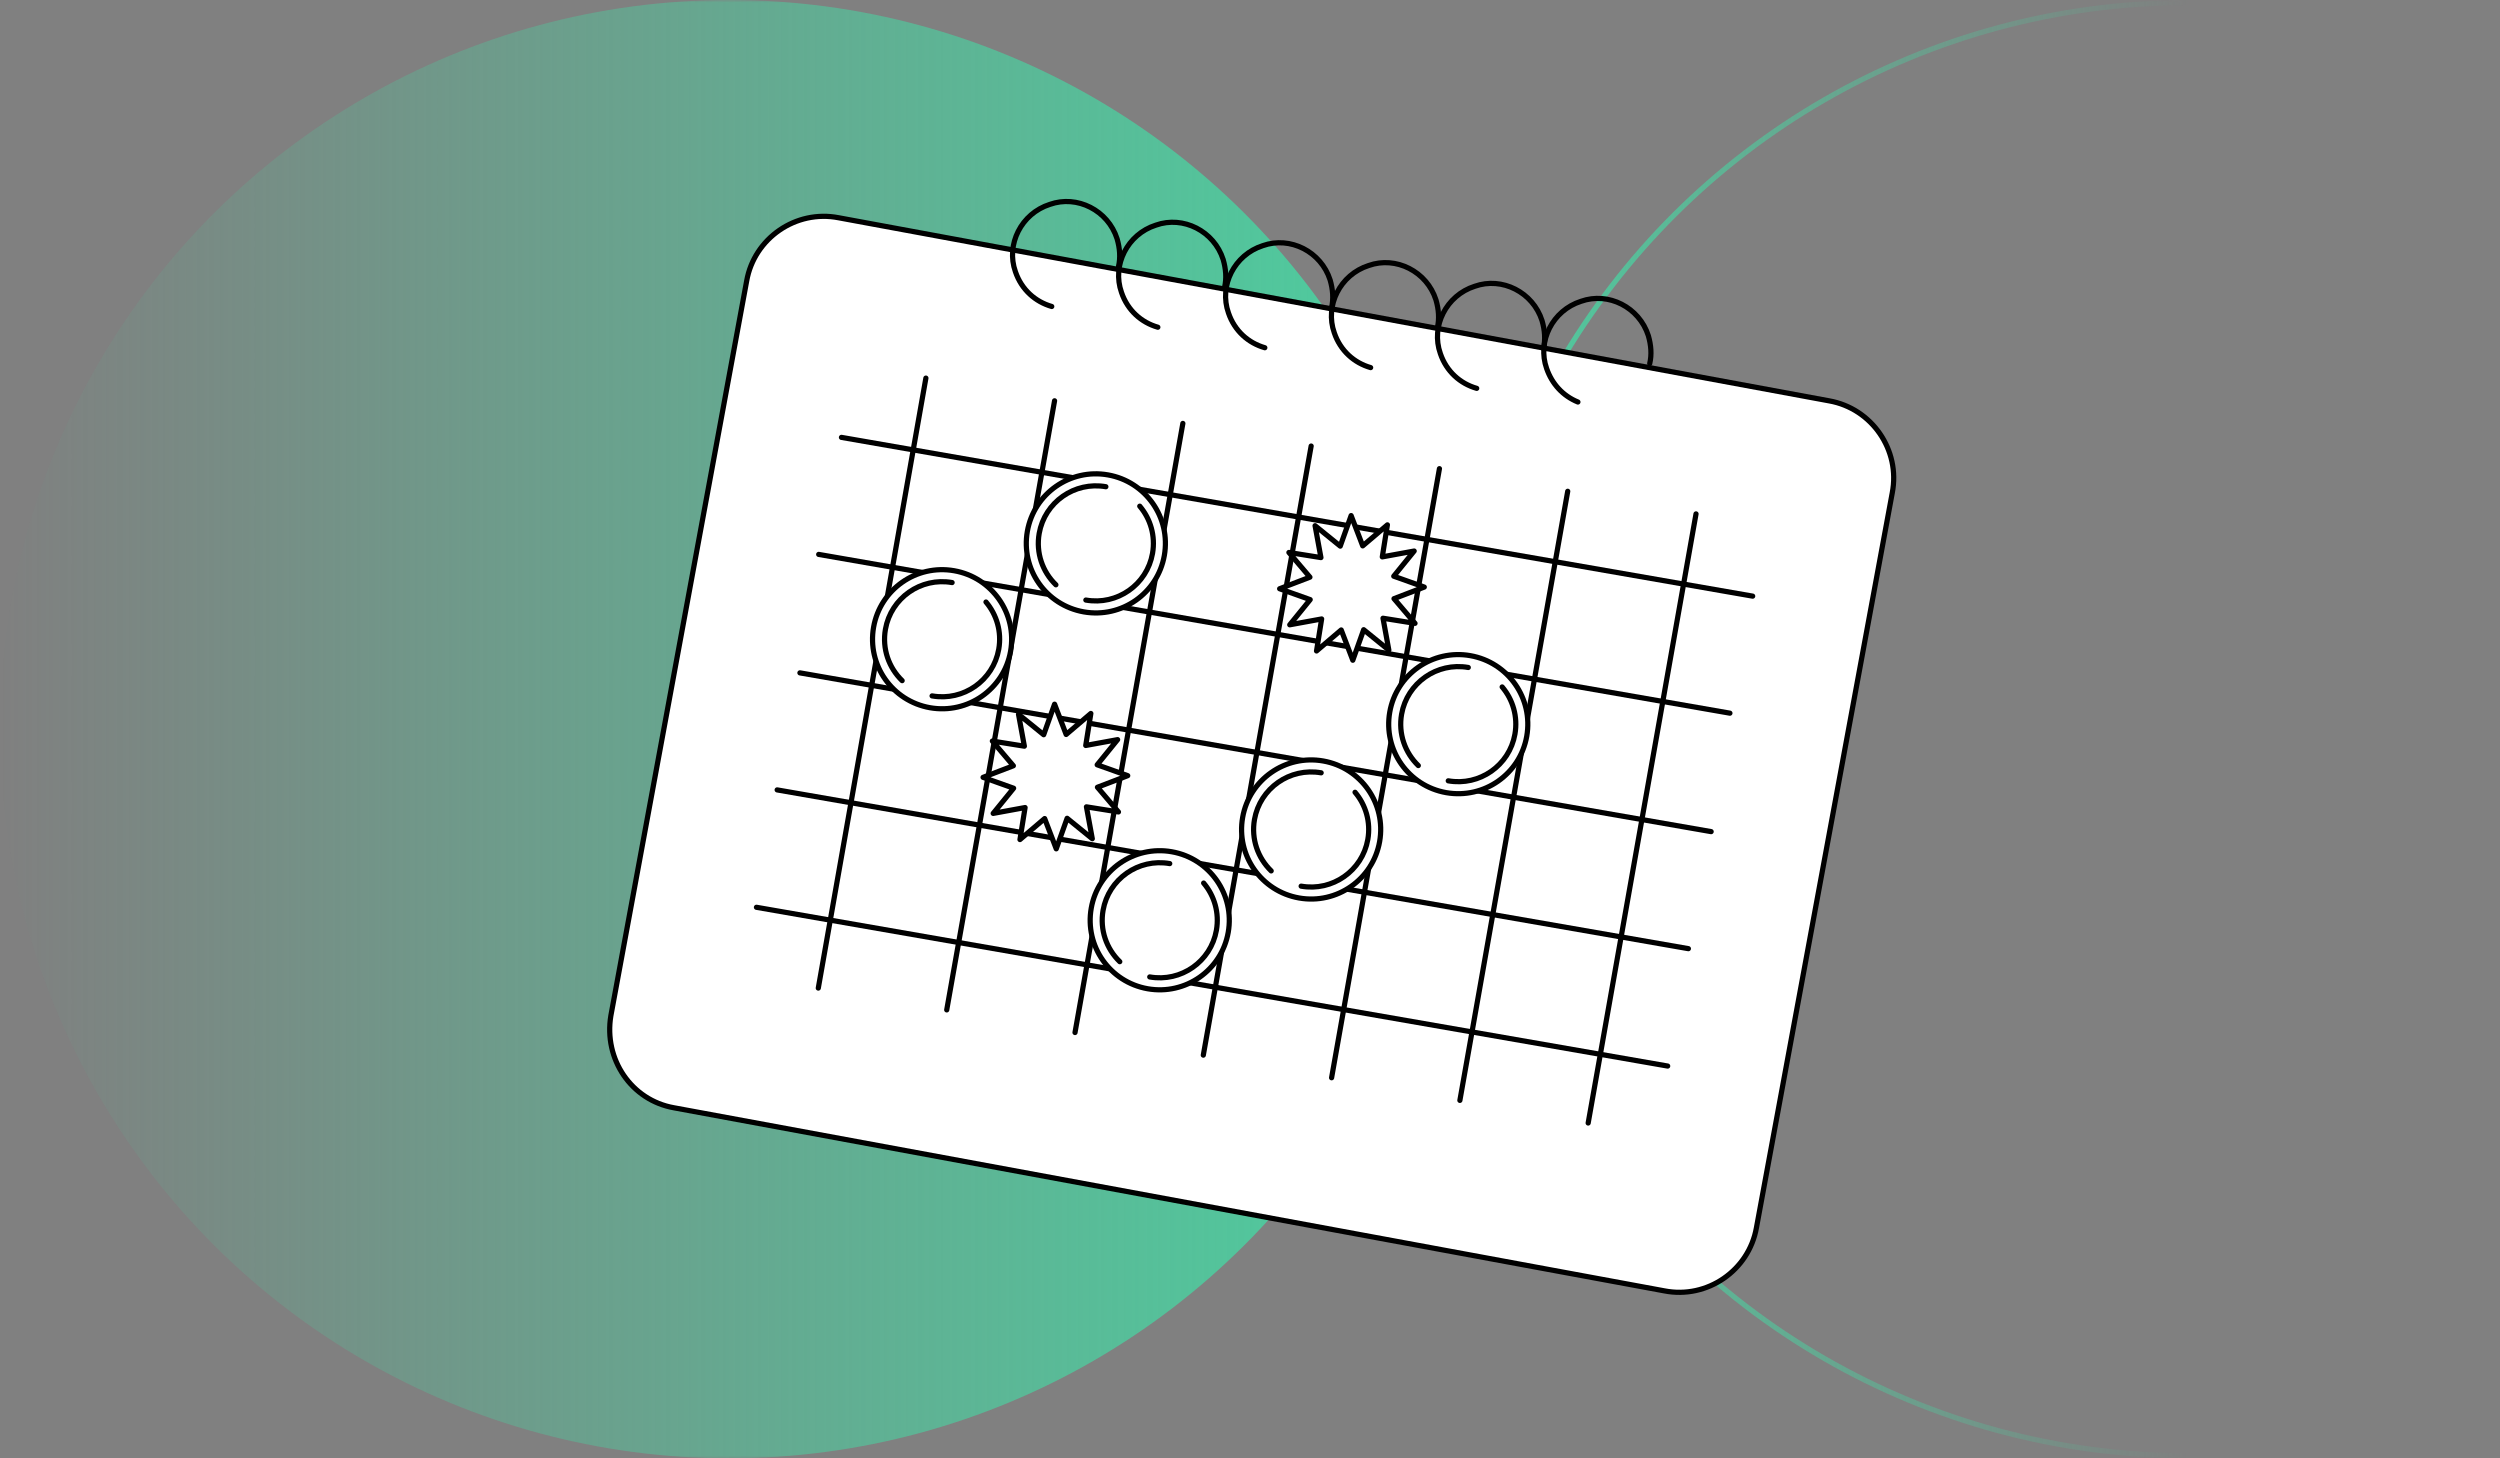 <svg width="480" height="280" viewBox="0 0 480 280" fill="none" xmlns="http://www.w3.org/2000/svg">
<rect x="0" y="0" width="480" height="280" fill="#808080" stroke="none"/>
<mask id="mask0_3665_1140" style="mask-type:alpha" maskUnits="userSpaceOnUse" x="0" y="0" width="480" height="280">
<rect width="480" height="280" fill="#D9D9D9"/>
</mask>
<g mask="url(#mask0_3665_1140)">
<circle cx="140" cy="140" r="140" transform="matrix(4.37114e-08 -1 -1 -4.37114e-08 280 280)" fill="url(#paint0_linear_3665_1140)"/>
<circle cx="420" cy="140" r="139.5" transform="rotate(-90 420 140)" stroke="url(#paint1_linear_3665_1140)"/>
</g>
<mask id="mask1_3665_1140" style="mask-type:alpha" maskUnits="userSpaceOnUse" x="105" y="21" width="271" height="239">
<rect x="140" y="21" width="239.216" height="200" transform="rotate(10 140 21)" fill="#D9D9D9"/>
</mask>
<g mask="url(#mask1_3665_1140)">
<path d="M117.286 195.018L143.363 53.933C144.811 45.743 152.803 40.197 161.041 41.813L351.192 76.962C359.382 78.411 364.928 86.403 363.312 94.64L337.235 235.726C335.786 243.915 327.795 249.461 319.557 247.846L129.406 212.696C121.216 211.248 115.885 203.375 117.286 195.018Z" fill="white" stroke="black" stroke-miterlimit="10" stroke-linecap="round"/>
<path d="M177.77 72.597L157.113 189.709" stroke="black" stroke-miterlimit="10" stroke-linecap="round"/>
<path d="M202.477 76.954L181.772 193.9" stroke="black" stroke-miterlimit="10" stroke-linecap="round"/>
<path d="M227.108 81.297L206.403 198.242" stroke="black" stroke-miterlimit="10" stroke-linecap="round"/>
<path d="M251.741 85.641L231.036 202.586" stroke="black" stroke-miterlimit="10" stroke-linecap="round"/>
<path d="M276.372 89.983L255.667 206.929" stroke="black" stroke-miterlimit="10" stroke-linecap="round"/>
<path d="M301.003 94.327L280.298 211.273" stroke="black" stroke-miterlimit="10" stroke-linecap="round"/>
<path d="M325.635 98.67L304.93 215.616" stroke="black" stroke-miterlimit="10" stroke-linecap="round"/>
<path d="M161.561 83.978L336.513 114.459" stroke="black" stroke-miterlimit="10" stroke-linecap="round"/>
<path d="M153.586 129.19L328.538 159.671" stroke="black" stroke-miterlimit="10" stroke-linecap="round"/>
<path d="M157.19 106.447L332.142 136.929" stroke="black" stroke-miterlimit="10" stroke-linecap="round"/>
<path d="M149.217 151.661L324.169 182.143" stroke="black" stroke-miterlimit="10" stroke-linecap="round"/>
<path d="M145.24 174.2L320.193 204.682" stroke="black" stroke-miterlimit="10" stroke-linecap="round"/>
<path d="M316.749 69.797C317.154 68.054 317.009 66.287 316.482 64.45C314.734 58.984 308.811 55.982 303.561 57.849C298.096 59.597 295.093 65.52 296.96 70.77C297.99 73.73 300.093 76.019 302.958 77.186" stroke="black" stroke-miterlimit="10" stroke-linecap="round"/>
<path d="M296.339 66.912C296.743 65.169 296.599 63.403 296.072 61.565C294.324 56.1 288.401 53.098 283.151 54.965C277.685 56.712 274.683 62.636 276.55 67.886C277.723 71.346 280.375 73.659 283.527 74.563" stroke="black" stroke-miterlimit="10" stroke-linecap="round"/>
<path d="M275.974 62.929C276.378 61.185 276.233 59.419 275.706 57.581C273.958 52.116 268.035 49.114 262.785 50.981C257.32 52.729 254.318 58.652 256.185 63.902C257.358 67.363 260.01 69.676 263.162 70.58" stroke="black" stroke-miterlimit="10" stroke-linecap="round"/>
<path d="M255.656 59.111C256.06 57.368 255.915 55.602 255.388 53.764C253.64 48.299 247.717 45.297 242.467 47.164C237.002 48.912 234 54.835 235.867 60.085C237.04 63.545 239.692 65.858 242.844 66.763" stroke="black" stroke-miterlimit="10" stroke-linecap="round"/>
<path d="M235.117 55.175C235.521 53.432 235.376 51.665 234.849 49.828C233.101 44.362 227.178 41.36 221.928 43.227C216.463 44.975 213.461 50.898 215.328 56.148C216.501 59.609 219.153 61.922 222.305 62.826" stroke="black" stroke-miterlimit="10" stroke-linecap="round"/>
<path d="M214.749 51.192C215.154 49.449 215.009 47.683 214.482 45.845C212.734 40.38 206.811 37.378 201.561 39.245C196.096 40.993 193.093 46.916 194.96 52.166C196.133 55.626 198.785 57.94 201.937 58.844" stroke="black" stroke-miterlimit="10" stroke-linecap="round"/>
<path d="M204.701 141.018L209.442 136.985L208.461 143.13L214.582 142.009L210.66 146.841L216.523 148.929L210.709 151.153L214.743 155.894L208.597 154.913L209.719 161.035L204.887 157.112L202.799 162.976L200.574 157.163L195.834 161.196L196.815 155.049L190.692 156.172L194.615 151.339L188.751 149.251L194.565 147.027L190.532 142.286L196.678 143.267L195.555 137.146L200.389 141.067L202.477 135.205L204.701 141.018Z" fill="white" stroke="black" stroke-linecap="round" stroke-linejoin="round"/>
<path d="M261.64 104.807L266.381 100.774L265.4 106.92L271.521 105.798L267.6 110.63L273.462 112.718L267.649 114.942L271.682 119.683L265.537 118.702L266.658 124.824L261.826 120.902L259.738 126.765L257.514 120.952L252.773 124.985L253.755 118.839L247.632 119.961L251.555 115.128L245.691 113.04L251.504 110.816L247.471 106.075L253.618 107.056L252.495 100.935L257.328 104.857L259.416 98.994L261.64 104.807Z" fill="white" stroke="black" stroke-linecap="round" stroke-linejoin="round"/>
<path d="M249.421 172.411C256.684 173.692 263.61 168.842 264.89 161.578C266.17 154.315 261.32 147.39 254.057 146.109C246.794 144.829 239.868 149.679 238.588 156.942C237.308 164.205 242.158 171.131 249.421 172.411Z" fill="white" stroke="black" stroke-linecap="round" stroke-linejoin="round"/>
<path d="M260.17 152.119C262.218 154.537 263.214 157.815 262.621 161.18C261.562 167.189 255.831 171.202 249.821 170.143" fill="white"/>
<path d="M260.17 152.119C262.218 154.537 263.214 157.815 262.621 161.18C261.562 167.189 255.831 171.202 249.821 170.143" stroke="black" stroke-miterlimit="10" stroke-linecap="round" stroke-linejoin="round"/>
<path d="M244.068 167.213C241.518 164.747 240.199 161.1 240.861 157.344C241.92 151.335 247.651 147.322 253.661 148.381" fill="white"/>
<path d="M244.068 167.213C241.518 164.747 240.199 161.1 240.861 157.344C241.92 151.335 247.651 147.322 253.661 148.381" stroke="black" stroke-miterlimit="10" stroke-linecap="round" stroke-linejoin="round"/>
<path d="M208.085 117.481C215.348 118.761 222.274 113.911 223.554 106.648C224.834 99.385 219.984 92.459 212.721 91.179C205.458 89.898 198.532 94.748 197.252 102.011C195.972 109.274 200.822 116.2 208.085 117.481Z" fill="white" stroke="black" stroke-linecap="round" stroke-linejoin="round"/>
<path d="M218.834 97.187C220.882 99.606 221.878 102.883 221.285 106.248C220.226 112.257 214.495 116.271 208.485 115.211" fill="white"/>
<path d="M218.834 97.187C220.882 99.606 221.878 102.883 221.285 106.248C220.226 112.257 214.495 116.271 208.485 115.211" stroke="black" stroke-miterlimit="10" stroke-linecap="round" stroke-linejoin="round"/>
<path d="M202.732 112.282C200.182 109.817 198.863 106.169 199.525 102.414C200.584 96.404 206.316 92.391 212.325 93.45" fill="white"/>
<path d="M202.732 112.282C200.182 109.817 198.863 106.169 199.525 102.414C200.584 96.404 206.316 92.391 212.325 93.45" stroke="black" stroke-miterlimit="10" stroke-linecap="round" stroke-linejoin="round"/>
<path d="M277.667 152.187C284.93 153.467 291.856 148.617 293.136 141.354C294.416 134.091 289.566 127.165 282.303 125.885C275.04 124.604 268.114 129.454 266.834 136.717C265.554 143.98 270.404 150.906 277.667 152.187Z" fill="white" stroke="black" stroke-linecap="round" stroke-linejoin="round"/>
<path d="M288.416 131.894C290.464 134.313 291.46 137.59 290.867 140.955C289.808 146.964 284.077 150.978 278.067 149.918" fill="white"/>
<path d="M288.416 131.894C290.464 134.313 291.46 137.59 290.867 140.955C289.808 146.964 284.077 150.978 278.067 149.918" stroke="black" stroke-miterlimit="10" stroke-linecap="round" stroke-linejoin="round"/>
<path d="M272.314 146.988C269.764 144.523 268.445 140.875 269.107 137.12C270.167 131.11 275.898 127.097 281.907 128.156" fill="white"/>
<path d="M272.314 146.988C269.764 144.523 268.445 140.875 269.107 137.12C270.167 131.11 275.898 127.097 281.907 128.156" stroke="black" stroke-miterlimit="10" stroke-linecap="round" stroke-linejoin="round"/>
<path d="M220.35 189.841C227.613 191.121 234.539 186.271 235.82 179.008C237.1 171.745 232.25 164.819 224.987 163.539C217.724 162.259 210.798 167.109 209.518 174.372C208.237 181.635 213.087 188.561 220.35 189.841Z" fill="white" stroke="black" stroke-linecap="round" stroke-linejoin="round"/>
<path d="M231.1 169.547C233.147 171.966 234.144 175.244 233.551 178.608C232.491 184.618 226.76 188.631 220.751 187.572" fill="white"/>
<path d="M231.1 169.547C233.147 171.966 234.144 175.244 233.551 178.608C232.491 184.618 226.76 188.631 220.751 187.572" stroke="black" stroke-miterlimit="10" stroke-linecap="round" stroke-linejoin="round"/>
<path d="M214.997 184.642C212.447 182.177 211.129 178.529 211.791 174.774C212.85 168.765 218.581 164.751 224.59 165.811" fill="white"/>
<path d="M214.997 184.642C212.447 182.177 211.129 178.529 211.791 174.774C212.85 168.765 218.581 164.751 224.59 165.811" stroke="black" stroke-miterlimit="10" stroke-linecap="round" stroke-linejoin="round"/>
<path d="M178.563 135.882C185.826 137.162 192.751 132.312 194.031 125.049C195.312 117.787 190.462 110.861 183.199 109.581C175.936 108.301 169.011 113.15 167.731 120.413C166.45 127.676 171.3 134.601 178.563 135.882Z" fill="white" stroke="black" stroke-linecap="round" stroke-linejoin="round"/>
<path d="M189.31 115.589C191.358 118.008 192.354 121.285 191.761 124.65C190.702 130.659 184.971 134.672 178.962 133.613" fill="white"/>
<path d="M189.31 115.589C191.358 118.008 192.354 121.285 191.761 124.65C190.702 130.659 184.971 134.672 178.962 133.613" stroke="black" stroke-miterlimit="10" stroke-linecap="round" stroke-linejoin="round"/>
<path d="M173.21 130.683C170.66 128.218 169.342 124.571 170.004 120.815C171.063 114.807 176.794 110.793 182.803 111.853" fill="white"/>
<path d="M173.21 130.683C170.66 128.218 169.342 124.571 170.004 120.815C171.063 114.807 176.794 110.793 182.803 111.853" stroke="black" stroke-miterlimit="10" stroke-linecap="round" stroke-linejoin="round"/>
</g>
<defs>
<linearGradient id="paint0_linear_3665_1140" x1="140" y1="0" x2="140" y2="280" gradientUnits="userSpaceOnUse">
<stop stop-color="#4BD0A0"/>
<stop offset="1" stop-color="#4BD0A0" stop-opacity="0"/>
</linearGradient>
<linearGradient id="paint1_linear_3665_1140" x1="420" y1="0" x2="420" y2="140" gradientUnits="userSpaceOnUse">
<stop stop-color="#4BD0A0"/>
<stop offset="1" stop-color="#4BD0A0" stop-opacity="0"/>
</linearGradient>
</defs>
</svg>
